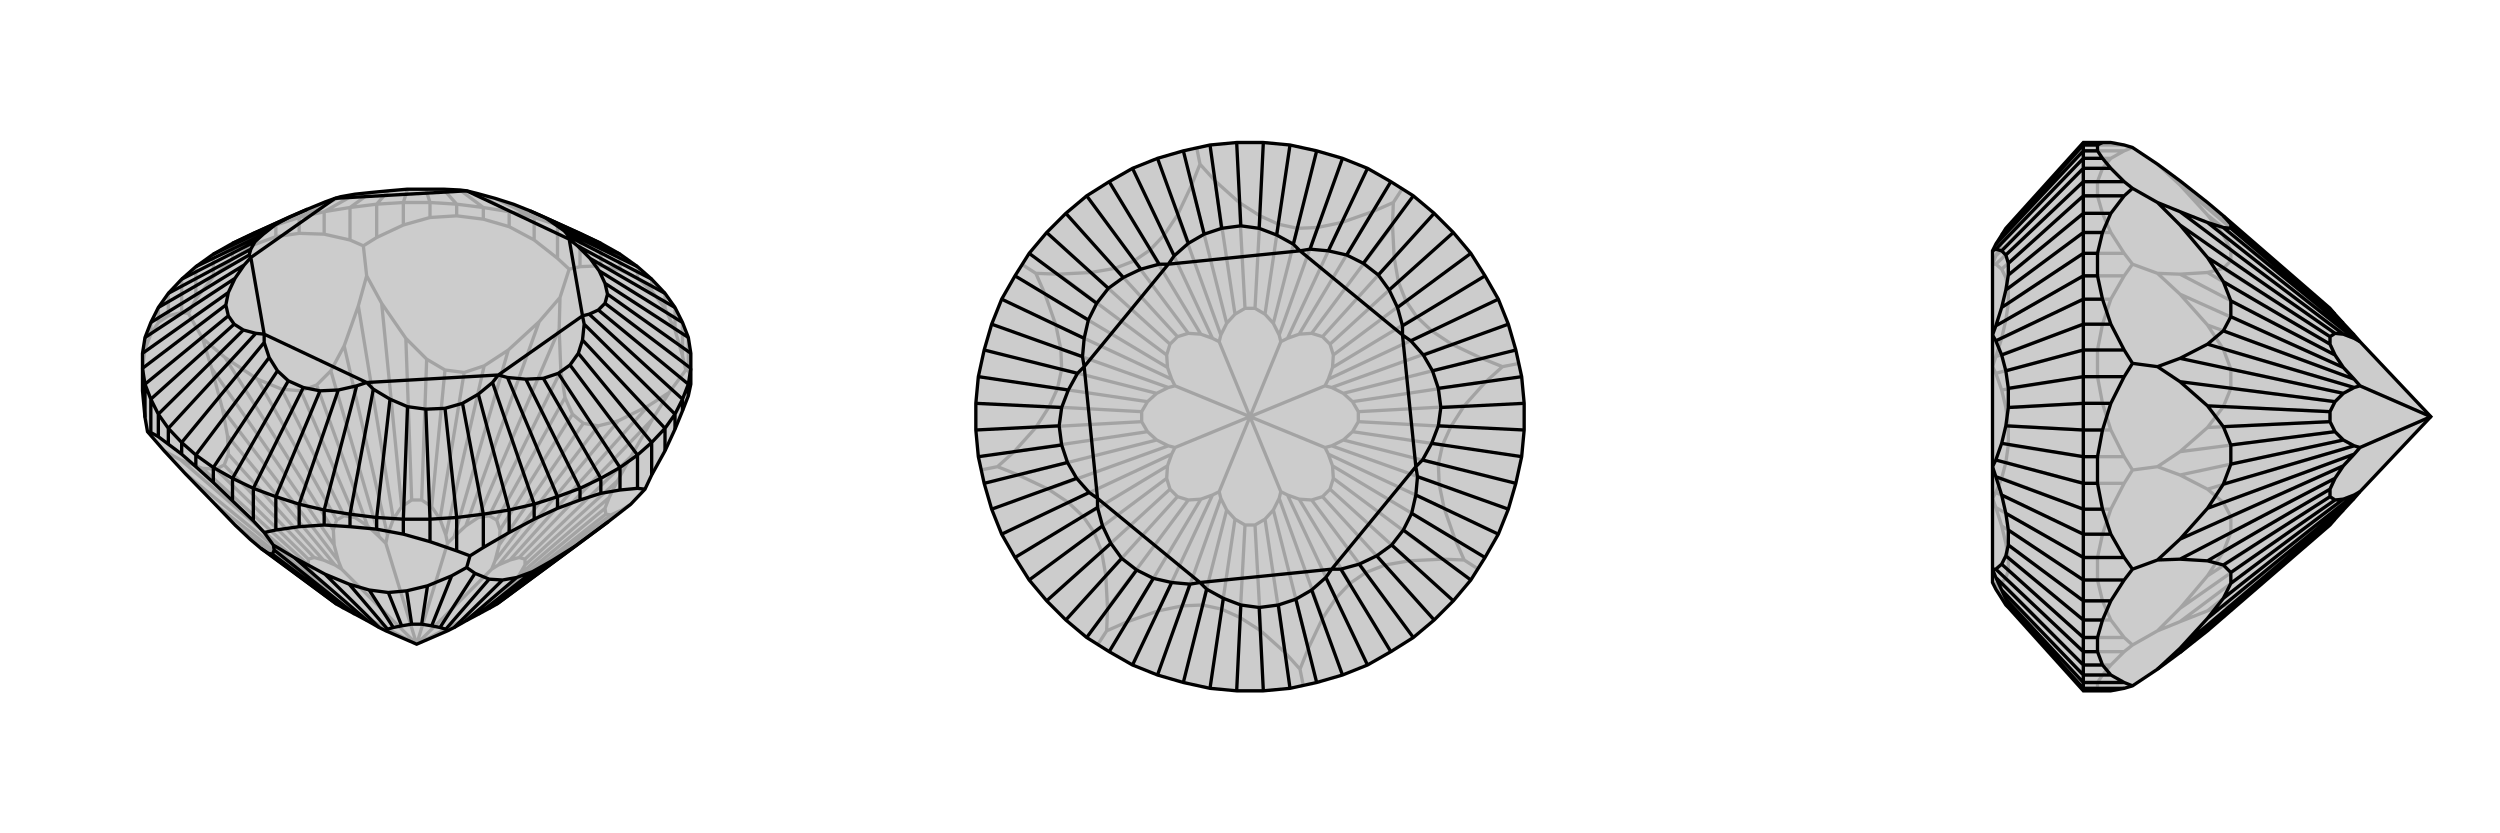 <svg xmlns="http://www.w3.org/2000/svg" viewBox="0 0 3000 1000">
    <g stroke="currentColor" stroke-width="4" fill="none" transform="translate(0 -67)">
        <path fill="currentColor" stroke="none" fill-opacity=".2" d="M594,305L616,312L636,320L696,347L721,359L744,372L765,387L782,402L798,419L810,436L819,454L826,472L829,491L829,509L829,528L826,542L819,560L810,582L798,608L782,637L774,654L757,672L730,693L600,789L596,792L587,797L574,804L559,812L545,820L537,824L500,840L463,824L455,820L441,812L426,804L413,797L404,792L400,789L313,725L300,714L282,697L258,672L222,635L197,608L177,585L174,568L171,536L171,509L171,491L174,472L181,454L190,436L202,419L218,402L235,387L256,372L279,359L304,347L369,318L391,309L402,305L409,303L426,300L445,298L466,296L489,294L511,294L532,294L552,295L560,296L572,299z" />
<path stroke-opacity=".2" d="M391,309L331,337M409,303L359,328M426,300L389,321M445,298L420,316M466,296L452,312M489,294L484,310M511,294L516,310M532,294L548,312M552,295L580,316M572,299L611,321M594,305L641,328M616,312L669,337M599,789L746,679M594,791L733,685M598,786L727,684M612,771L726,677M623,757L731,664M630,745L741,644M630,738L757,615M623,736L783,570M612,739L778,554M598,745L742,572M594,740L718,578M599,721L700,575M600,703L687,564M596,691L678,544M587,686L673,512M574,688L671,462M559,698L647,453M545,711L610,487M535,709L581,506M528,690L557,514M518,675L534,511M506,667L512,498M494,667L487,473M482,675L458,431M472,690L430,434M465,709L413,482M455,711L397,512M441,698L380,529M426,688L361,536M413,686L338,534M404,691L309,522M400,703L270,496M401,721L254,509M406,740L267,558M402,745L273,590M388,739L274,612M377,736L269,625M370,738L259,630M370,745L243,629M377,757L217,619M388,771L222,635M402,786L258,672M406,791L282,697M401,789L300,714M721,359L721,386M696,347L669,337M696,347L696,387M641,328L669,337M669,337L669,377M641,328L611,321M641,328L641,355M580,316L611,321M611,321L611,339M580,316L548,312M580,316L580,330M548,312L516,310M548,312L548,326M484,310L516,310M516,310L516,328M484,310L452,312M484,310L484,337M452,312L420,316M452,312L452,352M389,321L420,316M420,316L420,355M389,321L359,328M389,321L389,348M331,337L359,328M359,328L359,347M331,337L304,347M331,337L331,351M304,347L304,361M279,359L279,378M256,372L256,399M235,387L235,426M218,402L218,442M202,419L202,446M190,436L190,454M181,454L181,468M174,472L174,486M826,472L826,512M819,454L819,494M810,436L810,463M798,419L798,437M782,402L782,416M744,372L744,391M765,387L765,401M402,745L410,750M402,745L388,739M388,739L377,736M377,736L370,738M370,738L370,745M370,745L377,757M377,757L388,771M388,771L402,786M402,786L410,793M406,791L410,793M406,791L401,789M401,789L400,789M410,793L500,840M600,789L599,789M599,789L594,791M594,791L590,793M598,786L590,793M598,786L612,771M612,771L623,757M623,757L630,745M630,745L630,738M630,738L623,736M623,736L612,739M612,739L598,745M598,745L590,750M500,840L590,793M594,740L590,750M594,740L599,721M599,721L600,703M600,703L596,691M596,691L587,686M587,686L574,688M574,688L559,698M559,698L545,711M545,711L537,719M500,840L590,750M535,709L537,719M535,709L528,690M528,690L518,675M518,675L506,667M506,667L494,667M494,667L482,675M482,675L472,690M472,690L465,709M465,709L463,719M500,840L537,719M455,711L463,719M455,711L441,698M441,698L426,688M426,688L413,686M413,686L404,691M404,691L400,703M400,703L401,721M401,721L406,740M406,740L410,750M500,840L410,750M500,840L463,719M746,679L757,672M746,679L733,685M733,685L727,684M727,684L726,677M726,677L731,664M731,664L741,644M741,644L757,615M757,615L783,570M783,570L803,538M829,518L826,512M826,512L823,511M778,554L803,538M778,554L742,572M742,572L718,578M718,578L700,575M700,575L687,564M687,564L678,544M678,544L673,512M673,512L671,462M671,462L672,424M721,386L744,391M721,386L696,387M696,387L683,390M819,494L823,511M819,494L810,463M810,463L798,437M798,437L782,416M782,416L765,401M744,391L765,401M803,538L823,511M647,453L672,424M647,453L610,487M610,487L581,506M581,506L557,514M557,514L534,511M534,511L512,498M512,498L487,473M487,473L458,431M458,431L440,398M669,377L683,390M669,377L641,355M641,355L611,339M611,339L580,330M580,330L548,326M548,326L516,328M516,328L484,337M484,337L452,352M452,352L436,362M672,424L683,390M430,434L440,398M430,434L413,482M413,482L397,512M397,512L380,529M380,529L361,536M361,536L338,534M338,534L309,522M309,522L270,496M270,496L243,473M420,355L436,362M420,355L389,348M389,348L359,347M359,347L331,351M331,351L304,361M304,361L279,378M279,378L256,399M256,399L235,426M235,426L226,443M440,398L436,362M254,509L243,473M254,509L267,558M267,558L273,590M273,590L274,612M274,612L269,625M269,625L259,630M259,630L243,629M243,629L217,619M217,619L197,608M218,442L226,443M218,442L202,446M202,446L190,454M190,454L181,468M181,468L174,486M174,486L171,509M243,473L226,443" />
<path d="M594,305L616,312L636,320L696,347L721,359L744,372L765,387L782,402L798,419L810,436L819,454L826,472L829,491L829,509L829,528L826,542L819,560L810,582L798,608L782,637L774,654L757,672L730,693L600,789L596,792L587,797L574,804L559,812L545,820L537,824L500,840L463,824L455,820L441,812L426,804L413,797L404,792L400,789L313,725L300,714L282,697L258,672L222,635L197,608L177,585L174,568L171,536L171,509L171,491L174,472L181,454L190,436L202,419L218,402L235,387L256,372L279,359L304,347L369,318L391,309L402,305L409,303L426,300L445,298L466,296L489,294L511,294L532,294L552,295L560,296L572,299z" />
<path d="M317,478L218,598M307,467L202,581M292,463L190,564M281,456L181,546M274,446L174,528M271,433L171,509M274,418L171,491M282,401L174,472M293,385L181,454M299,373L190,436M301,366L202,419M306,357L218,402M316,348L235,387M330,337L256,372M348,327L279,359M654,328L721,359M667,337L744,372M677,344L765,387M683,351L782,402M693,362L798,419M708,377L810,436M719,392L819,454M726,407L826,472M729,420L829,491M726,431L829,509M718,439L826,528M707,444L819,546M701,456L810,564M699,475L798,581M694,491L782,598M684,505L765,613M670,515L744,628M652,521L721,641M631,522L696,653M609,520L669,663M591,526L641,672M574,540L611,679M555,551L580,684M534,557L548,688M511,558L516,690M489,555L484,690M468,546L452,688M448,534L420,684M428,530L389,679M406,535L359,672M384,536L331,663M364,532L304,653M346,524L279,641M323,496L235,613M333,512L256,628M636,320L654,328M654,328L667,337M667,337L677,344M677,344L683,351M683,351L683,354M693,362L683,354M693,362L708,377M708,377L719,392M719,392L726,407M726,407L729,420M729,420L726,431M726,431L718,439M718,439L707,444M707,444L699,446M701,456L699,446M701,456L699,475M699,475L694,491M694,491L684,505M684,505L670,515M670,515L652,521M652,521L631,522M631,522L609,520M609,520L598,517M591,526L598,517M591,526L574,540M574,540L555,551M555,551L534,557M534,557L511,558M511,558L489,555M489,555L468,546M468,546L448,534M448,534L440,526M317,478L323,496M317,478L317,468M428,530L440,526M428,530L406,535M406,535L384,536M384,536L364,532M364,532L346,524M346,524L333,512M323,496L333,512M307,467L317,468M307,467L292,463M292,463L281,456M281,456L274,446M274,446L271,433M271,433L274,418M274,418L282,401M282,401L293,385M293,385L301,376M299,373L301,376M299,373L301,366M301,366L306,357M306,357L316,348M316,348L330,337M330,337L348,327M348,327L369,318M560,296L683,354M683,354L699,446M699,446L598,517M598,517L440,526M440,526L317,468M317,468L301,376M301,376L402,305M560,296L402,305M413,797L327,732M426,804L329,727M441,812L353,736M455,820L390,756M465,822L419,768M472,820L443,775M482,818L466,778M494,816L488,776M506,816L513,770M518,818L542,758M528,820L570,755M535,822L587,762M545,820L603,763M559,812L620,760M574,804L639,753M587,797L662,740M596,792L691,722M404,792L322,731M171,509L174,528M174,528L181,546M174,528L174,568M190,564L181,546M181,546L181,586M190,564L202,581M190,564L190,591M218,598L202,581M202,581L202,600M218,598L235,613M218,598L218,612M235,613L256,628M235,613L235,627M256,628L279,641M256,628L256,646M279,641L304,653M279,641L279,668M304,653L331,663M304,653L304,692M331,663L359,672M331,663L331,703M359,672L389,679M359,672L359,699M420,684L389,679M389,679L389,697M420,684L452,688M420,684L420,699M452,688L484,690M452,688L452,702M516,690L484,690M484,690L484,708M516,690L548,688M516,690L516,717M548,688L580,684M548,688L548,728M611,679L580,684M580,684L580,724M611,679L641,672M611,679L611,706M669,663L641,672M641,672L641,690M669,663L696,653M669,663L669,677M696,653L721,641M696,653L696,667M721,641L744,628M721,641L721,659M744,628L765,613M744,628L744,655M765,613L782,598M765,613L765,653M798,581L782,598M782,598L782,637M798,581L810,564M798,581L798,608M819,546L810,564M810,564L810,582M819,546L826,528M819,546L819,560M826,528L829,509M826,528L826,542M465,822L463,824M465,822L472,820M472,820L482,818M482,818L494,816M494,816L506,816M506,816L518,818M518,818L528,820M528,820L535,822M535,822L537,824M327,732L322,731M327,732L329,727M329,727L328,721M322,731L313,725M181,586L177,585M181,586L190,591M190,591L202,600M202,600L218,612M218,612L235,627M235,627L256,646M256,646L279,668M279,668L304,692M304,692L317,706M353,736L328,721M353,736L390,756M390,756L419,768M419,768L443,775M443,775L466,778M466,778L488,776M488,776L513,770M513,770L542,758M542,758L560,748M331,703L317,706M331,703L359,699M359,699L389,697M389,697L420,699M420,699L452,702M452,702L484,708M484,708L516,717M516,717L548,728M548,728L564,734M328,721L317,706M570,755L560,748M570,755L587,762M587,762L603,763M603,763L620,760M620,760L639,753M639,753L662,740M662,740L691,722M691,722L730,693M580,724L564,734M580,724L611,706M611,706L641,690M641,690L669,677M669,677L696,667M696,667L721,659M721,659L744,655M744,655L765,653M765,653L774,654M560,748L564,734" />
    </g>
    <g stroke="currentColor" stroke-width="4" fill="none" transform="translate(1000 0)">
        <path fill="currentColor" stroke="none" fill-opacity=".2" d="M452,174L420,181L389,190L359,202L331,218L304,235L279,256L256,279L235,304L218,331L202,359L190,389L181,420L174,452L171,484L171,516L174,548L181,580L190,611L202,641L218,669L235,696L256,721L279,744L304,765L331,782L359,798L389,810L420,819L452,826L484,829L516,829L548,826L580,819L611,810L641,798L669,782L696,765L721,744L744,721L765,696L782,669L798,641L810,611L819,580L826,548L829,516L829,484L826,452L819,420L810,389L798,359L782,331L765,304L744,279L721,256L696,235L669,218L641,202L611,190L580,181L548,174L516,171L484,171z" />
<path stroke-opacity=".2" d="M506,630L513,757M518,623L542,783M528,612L570,778M535,598L587,742M545,594L603,718M559,599L620,700M574,600L639,687M587,596L662,678M596,587L691,673M600,574L730,671M599,559L746,647M594,545L733,610M598,535L727,581M612,528L726,557M623,518L731,534M630,506L741,512M630,494L757,487M623,482L783,458M612,472L778,430M598,465L742,413M594,455L718,397M599,441L700,380M600,426L687,361M596,413L678,338M587,404L673,309M574,400L671,270M559,401L647,254M545,406L610,267M535,402L581,273M528,388L557,274M518,377L534,269M506,370L512,259M494,370L487,243M482,377L458,217M472,388L430,222M465,402L413,258M455,406L397,282M441,401L380,300M426,400L361,313M413,404L338,322M404,413L309,327M400,426L270,329M401,441L254,353M406,455L267,390M402,465L273,419M388,472L274,443M377,482L269,466M370,494L259,488M370,506L243,513M377,518L217,542M388,528L222,570M402,535L258,587M406,545L282,603M401,559L300,620M400,574L313,639M404,587L322,662M413,596L327,691M426,600L329,730M441,599L353,746M455,594L390,733M465,598L419,727M472,612L443,726M494,630L488,741M482,623L466,731M406,545L410,537M406,545L401,559M401,559L400,574M400,574L404,587M404,587L413,596M413,596L426,600M426,600L441,599M441,599L455,594M455,594L463,590M506,630L494,630M506,630L518,623M518,623L528,612M528,612L535,598M535,598L537,590M465,598L463,590M465,598L472,612M472,612L482,623M494,630L482,623M463,590L500,500M545,594L537,590M545,594L559,599M559,599L574,600M574,600L587,596M587,596L596,587M596,587L600,574M600,574L599,559M599,559L594,545M594,545L590,537M537,590L500,500M598,535L590,537M598,535L612,528M612,528L623,518M623,518L630,506M630,506L630,494M630,494L623,482M623,482L612,472M612,472L598,465M598,465L590,463M500,500L590,537M594,455L590,463M594,455L599,441M599,441L600,426M600,426L596,413M596,413L587,404M587,404L574,400M574,400L559,401M559,401L545,406M545,406L537,410M500,500L590,463M535,402L537,410M535,402L528,388M528,388L518,377M518,377L506,370M506,370L494,370M494,370L482,377M482,377L472,388M472,388L465,402M465,402L463,410M500,500L537,410M455,406L463,410M455,406L441,401M441,401L426,400M426,400L413,404M413,404L404,413M404,413L400,426M400,426L401,441M401,441L406,455M406,455L410,463M500,500L463,410M402,465L410,463M402,465L388,472M388,472L377,482M377,482L370,494M370,494L370,506M370,506L377,518M377,518L388,528M388,528L402,535M402,535L410,537M500,500L410,537M500,500L410,463M513,757L488,741M513,757L542,783M542,783L560,803M353,746L328,757M353,746L390,733M390,733L419,727M419,727L443,726M443,726L466,731M488,741L466,731M570,778L560,803M570,778L587,742M587,742L603,718M603,718L620,700M620,700L639,687M639,687L662,678M662,678L691,673M691,673L730,671M730,671L757,672M560,803L564,823M746,647L757,672M746,647L733,610M733,610L727,581M727,581L726,557M726,557L731,534M731,534L741,512M741,512L757,487M757,487L783,458M783,458L803,440M757,672L774,683M778,430L803,440M778,430L742,413M742,413L718,397M718,397L700,380M700,380L687,361M687,361L678,338M678,338L673,309M673,309L671,270M671,270L672,243M803,440L823,436M647,254L672,243M647,254L610,267M610,267L581,273M581,273L557,274M557,274L534,269M534,269L512,259M512,259L487,243M487,243L458,217M458,217L440,197M672,243L683,226M430,222L440,197M430,222L413,258M413,258L397,282M397,282L380,300M380,300L361,313M361,313L338,322M338,322L309,327M309,327L270,329M270,329L243,328M440,197L436,177M254,353L243,328M254,353L267,390M267,390L273,419M273,419L274,443M274,443L269,466M269,466L259,488M259,488L243,513M243,513L217,542M217,542L197,560M243,328L226,317M222,570L197,560M222,570L258,587M258,587L282,603M282,603L300,620M300,620L313,639M313,639L322,662M322,662L327,691M327,691L329,730M329,730L328,757M328,757L317,774M197,560L177,564" />
<path d="M452,174L420,181L389,190L359,202L331,218L304,235L279,256L256,279L235,304L218,331L202,359L190,389L181,420L174,452L171,484L171,516L174,548L181,580L190,611L202,641L218,669L235,696L256,721L279,744L304,765L331,782L359,798L389,810L420,819L452,826L484,829L516,829L548,826L580,819L611,810L641,798L669,782L696,765L721,744L744,721L765,696L782,669L798,641L810,611L819,580L826,548L829,516L829,484L826,452L819,420L810,389L798,359L782,331L765,304L744,279L721,256L696,235L669,218L641,202L611,190L580,181L548,174L516,171L484,171z" />
<path d="M448,707L420,819M428,701L389,810M406,699L359,798M384,694L331,782M364,684L304,765M346,670L279,744M333,652L256,721M323,631L235,696M317,609L218,669M307,591L202,641M292,574L190,611M281,555L181,580M274,534L174,548M271,511L171,516M274,489L171,484M282,468L174,452M293,448L181,420M299,428L190,389M301,406L202,359M306,384L218,331M316,364L235,304M330,346L256,279M348,333L279,256M369,323L304,235M391,317L331,218M409,307L359,202M426,292L389,190M445,281L420,181M466,274L452,174M489,271L484,171M511,274L516,171M532,282L548,174M552,293L580,181M572,299L611,190M594,301L641,202M616,306L669,218M636,316L696,235M654,330L721,256M667,348L744,279M677,369L765,304M683,391L782,331M693,409L798,359M708,426L810,389M719,445L819,420M726,466L826,452M729,489L829,484M726,511L829,516M718,532L826,548M707,552L819,580M701,572L810,611M699,594L798,641M694,616L782,669M684,636L765,696M670,654L744,721M652,667L721,744M631,677L696,765M609,683L669,782M591,693L641,798M574,708L611,810M555,719L580,819M534,726L548,826M511,729L516,829M468,718L452,826M489,726L484,829M409,307L402,317M409,307L426,292M426,292L445,281M445,281L466,274M466,274L489,271M489,271L511,274M511,274L532,282M532,282L552,293M552,293L560,301M572,299L560,301M572,299L594,301M594,301L616,306M616,306L636,316M636,316L654,330M654,330L667,348M667,348L677,369M677,369L683,391M683,391L683,402M693,409L683,402M693,409L708,426M708,426L719,445M719,445L726,466M726,466L729,489M729,489L726,511M726,511L718,532M718,532L707,552M707,552L699,560M701,572L699,560M701,572L699,594M699,594L694,616M694,616L684,636M684,636L670,654M670,654L652,667M652,667L631,677M631,677L609,683M609,683L598,683M448,707L468,718M448,707L440,699M591,693L598,683M591,693L574,708M574,708L555,719M555,719L534,726M534,726L511,729M511,729L489,726M468,718L489,726M428,701L440,699M428,701L406,699M406,699L384,694M384,694L364,684M364,684L346,670M346,670L333,652M333,652L323,631M323,631L317,609M317,609L317,598M307,591L317,598M307,591L292,574M292,574L281,555M281,555L274,534M274,534L271,511M271,511L274,489M274,489L282,468M282,468L293,448M293,448L301,440M299,428L301,440M299,428L301,406M301,406L306,384M306,384L316,364M316,364L330,346M330,346L348,333M348,333L369,323M369,323L391,317M391,317L402,317M402,317L560,301M560,301L683,402M683,402L699,560M699,560L598,683M598,683L440,699M440,699L317,598M317,598L301,440M402,317L301,440" />
    </g>
    <g stroke="currentColor" stroke-width="4" fill="none" transform="translate(2000 0)">
        <path fill="currentColor" stroke="none" fill-opacity=".2" d="M402,282L395,293L391,301L391,402L391,560L391,683L391,699L395,707L402,718L407,726L410,729L500,829L533,829L549,826L559,823L589,803L616,783L649,757L796,630L802,623L812,612L825,598L832,590L917,500L832,410L825,402L812,388L802,377L796,370L668,259L649,243L616,217L589,197L559,177L549,174L533,171L523,171L500,171L407,274z" />
<path stroke-opacity=".2" d="M395,707L500,819M395,701L500,810M402,699L500,798M407,694L500,782M410,684L500,765M410,670L500,744M407,652L500,721M402,631L500,696M395,609L500,669M395,591L500,641M402,574L500,611M407,555L500,580M410,534L500,548M410,511L500,516M407,489L500,484M402,468L500,452M395,448L500,420M395,428L500,389M402,406L500,359M407,384L500,331M410,364L500,304M410,346L500,279M407,333L500,256M402,323L500,235M395,317L500,218M395,307L500,202M402,292L500,190M407,281L500,181M410,274L500,174M402,718L500,826M395,307L391,317M395,307L402,292M402,292L407,281M407,281L410,274M410,274L410,271M395,701L391,699M395,701L402,699M402,699L407,694M407,694L410,684M410,684L410,670M410,670L407,652M407,652L402,631M402,631L395,609M395,609L391,598M395,591L391,598M395,591L402,574M402,574L407,555M407,555L410,534M410,534L410,511M410,511L407,489M407,489L402,468M402,468L395,448M395,448L391,440M395,428L391,440M395,428L402,406M402,406L407,384M407,384L410,364M410,364L410,346M410,346L407,333M407,333L402,323M402,323L395,317M395,317L391,317M802,377L616,217M812,388L616,222M825,402L649,258M825,406L668,282M812,401L677,300M802,400L677,313M796,404L668,322M796,413L649,327M802,426L616,329M812,441L616,353M825,455L649,390M825,465L668,419M812,472L677,443M802,482L677,466M796,494L668,488M796,506L649,513M802,518L616,542M812,528L616,570M825,535L649,587M825,545L668,603M812,559L677,620M802,574L677,639M796,587L668,662M796,596L649,691M802,600L616,730M812,599L616,746M825,594L649,733M825,598L668,727M812,612L677,726M802,623L677,731M500,171L500,174M500,174L500,181M500,174L549,174M500,190L500,181M500,181L549,181M500,190L500,202M500,190L533,190M500,218L500,202M500,202L523,202M500,218L500,235M500,218L517,218M500,235L500,256M500,235L517,235M500,279L500,256M500,256L523,256M500,279L500,304M500,279L533,279M500,304L500,331M500,304L549,304M500,359L500,331M500,331L549,331M500,359L500,389M500,359L533,359M500,420L500,389M500,389L523,389M500,420L500,452M500,420L517,420M500,452L500,484M500,452L517,452M500,484L500,516M500,484L523,484M500,516L500,548M500,516L533,516M500,548L500,580M500,548L549,548M500,611L500,580M500,580L549,580M500,611L500,641M500,611L533,611M500,669L500,641M500,641L523,641M500,669L500,696M500,669L517,669M500,696L500,721M500,696L517,696M500,744L500,721M500,721L523,721M500,744L500,765M500,744L533,744M500,765L500,782M500,765L549,765M500,798L500,782M500,782L549,782M500,798L500,810M500,798L533,798M500,819L500,810M500,810L523,810M500,819L500,826M500,819L517,819M500,826L500,829M500,826L517,826M825,545L832,537M825,545L812,559M812,559L802,574M802,574L796,587M796,587L796,596M796,596L802,600M802,600L812,599M812,599L825,594M825,594L832,590M825,406L832,410M825,406L812,401M812,401L802,400M802,400L796,404M796,404L796,413M796,413L802,426M802,426L812,441M812,441L825,455M825,455L832,463M825,465L832,463M825,465L812,472M812,472L802,482M802,482L796,494M796,494L796,506M796,506L802,518M802,518L812,528M812,528L825,535M825,535L832,537M917,500L832,537M917,500L832,463M616,746L589,757M616,746L649,733M649,733L668,727M668,727L677,726M677,726L677,731M668,741L677,731M549,782L559,774M549,782L533,798M533,798L523,810M523,810L517,819M517,819L517,826M517,826L523,829M616,222L589,197M616,222L649,258M649,258L668,282M668,282L677,300M677,300L677,313M677,313L668,322M668,322L649,327M649,327L616,329M616,329L589,328M549,181L559,177M549,181L533,190M533,190L523,202M523,202L517,218M517,218L517,235M517,235L523,256M523,256L533,279M533,279L549,304M549,304L559,317M616,353L589,328M616,353L649,390M649,390L668,419M668,419L677,443M677,443L677,466M677,466L668,488M668,488L649,513M649,513L616,542M616,542L589,560M549,331L559,317M549,331L533,359M533,359L523,389M523,389L517,420M517,420L517,452M517,452L523,484M523,484L533,516M533,516L549,548M549,548L559,564M589,328L559,317M616,570L589,560M616,570L649,587M649,587L668,603M668,603L677,620M677,620L677,639M677,639L668,662M668,662L649,691M649,691L616,730M616,730L589,757M549,580L559,564M549,580L533,611M533,611L523,641M523,641L517,669M517,669L517,696M517,696L523,721M523,721L533,744M533,744L549,765M549,765L559,774M589,757L559,774M589,560L559,564" />
<path d="M402,282L395,293L391,301L391,402L391,560L391,683L391,699L395,707L402,718L407,726L410,729L500,829L533,829L549,826L559,823L589,803L616,783L649,757L796,630L802,623L812,612L825,598L832,590L917,500L832,410L825,402L812,388L802,377L796,370L668,259L649,243L616,217L589,197L559,177L549,174L533,171L523,171L500,171L407,274z" />
<path d="M402,282L500,174M395,293L500,181M395,299L500,190M402,301L500,202M407,306L500,218M410,316L500,235M410,330L500,256M407,348L500,279M402,369L500,304M395,391L500,331M395,409L500,359M402,426L500,389M407,445L500,420M410,466L500,452M410,489L500,484M407,511L500,516M402,532L500,548M395,552L500,580M395,572L500,611M402,594L500,641M407,616L500,669M410,636L500,696M410,654L500,721M407,667L500,744M402,677L500,765M395,683L500,782M395,693L500,798M402,708L500,810M407,719L500,819M410,726L500,826M395,299L391,301M395,299L402,301M402,301L407,306M407,306L410,316M410,316L410,330M410,330L407,348M407,348L402,369M402,369L395,391M395,391L391,402M395,409L391,402M395,409L402,426M402,426L407,445M407,445L410,466M410,466L410,489M410,489L407,511M407,511L402,532M402,532L395,552M395,552L391,560M395,572L391,560M395,572L402,594M402,594L407,616M407,616L410,636M410,636L410,654M410,654L407,667M407,667L402,677M402,677L395,683M395,683L391,683M395,693L391,683M395,693L402,708M402,708L407,719M407,719L410,726M410,726L410,729M802,623L616,783M812,612L616,778M825,598L649,742M825,594L668,718M812,599L677,700M802,600L677,687M796,596L668,678M796,587L649,673M802,574L616,671M812,559L616,647M825,545L649,610M825,535L668,581M812,528L677,557M802,518L677,534M796,506L668,512M796,494L649,487M802,482L616,458M812,472L616,430M825,465L649,413M825,455L668,397M812,441L677,380M802,426L677,361M796,413L668,338M796,404L649,309M802,400L616,270M812,401L616,254M825,406L649,267M825,402L668,273M812,388L677,274M802,377L677,269M500,829L500,826M500,826L500,819M500,826L549,826M500,819L500,810M500,819L549,819M500,810L500,798M500,810L533,810M500,782L500,798M500,798L523,798M500,782L500,765M500,782L517,782M500,765L500,744M500,765L517,765M500,721L500,744M500,744L523,744M500,721L500,696M500,721L533,721M500,696L500,669M500,696L549,696M500,641L500,669M500,669L549,669M500,641L500,611M500,641L533,641M500,580L500,611M500,611L523,611M500,580L500,548M500,580L517,580M500,548L500,516M500,548L517,548M500,516L500,484M500,516L523,516M500,484L500,452M500,484L533,484M500,452L500,420M500,452L549,452M500,389L500,420M500,420L549,420M500,389L500,359M500,389L533,389M500,331L500,359M500,359L523,359M500,331L500,304M500,331L517,331M500,304L500,279M500,304L517,304M500,256L500,279M500,279L523,279M500,256L500,235M500,256L533,256M500,235L500,218M500,235L549,235M500,202L500,218M500,218L549,218M500,202L500,190M500,202L533,202M500,181L500,190M500,190L523,190M500,181L500,174M500,181L517,181M500,174L500,171M500,174L517,174M825,594L832,590M825,594L812,599M812,599L802,600M802,600L796,596M796,596L796,587M796,587L802,574M802,574L812,559M812,559L825,545M825,545L832,537M825,535L832,537M825,535L812,528M812,528L802,518M802,518L796,506M796,506L796,494M796,494L802,482M802,482L812,472M812,472L825,465M825,465L832,463M917,500L832,537M825,455L832,463M825,455L812,441M812,441L802,426M802,426L796,413M796,413L796,404M796,404L802,400M802,400L812,401M812,401L825,406M825,406L832,410M917,500L832,463M616,778L589,803M616,778L649,742M649,742L668,718M668,718L677,700M677,700L677,687M677,687L668,678M668,678L649,673M649,673L616,671M616,671L589,672M549,819L559,823M549,819L533,810M533,810L523,798M523,798L517,782M517,782L517,765M517,765L523,744M523,744L533,721M533,721L549,696M549,696L559,683M616,647L589,672M616,647L649,610M649,610L668,581M668,581L677,557M677,557L677,534M677,534L668,512M668,512L649,487M649,487L616,458M616,458L589,440M549,669L559,683M549,669L533,641M533,641L523,611M523,611L517,580M517,580L517,548M517,548L523,516M523,516L533,484M533,484L549,452M549,452L559,436M589,672L559,683M616,430L589,440M616,430L649,413M649,413L668,397M668,397L677,380M677,380L677,361M677,361L668,338M668,338L649,309M649,309L616,270M616,270L589,243M549,420L559,436M549,420L533,389M533,389L523,359M523,359L517,331M517,331L517,304M517,304L523,279M523,279L533,256M533,256L549,235M549,235L559,226M589,440L559,436M616,254L589,243M616,254L649,267M649,267L668,273M668,273L677,274M677,274L677,269M677,269L668,259M549,218L559,226M549,218L533,202M533,202L523,190M523,190L517,181M517,181L517,174M523,171L517,174M589,243L559,226" />
    </g>
</svg>